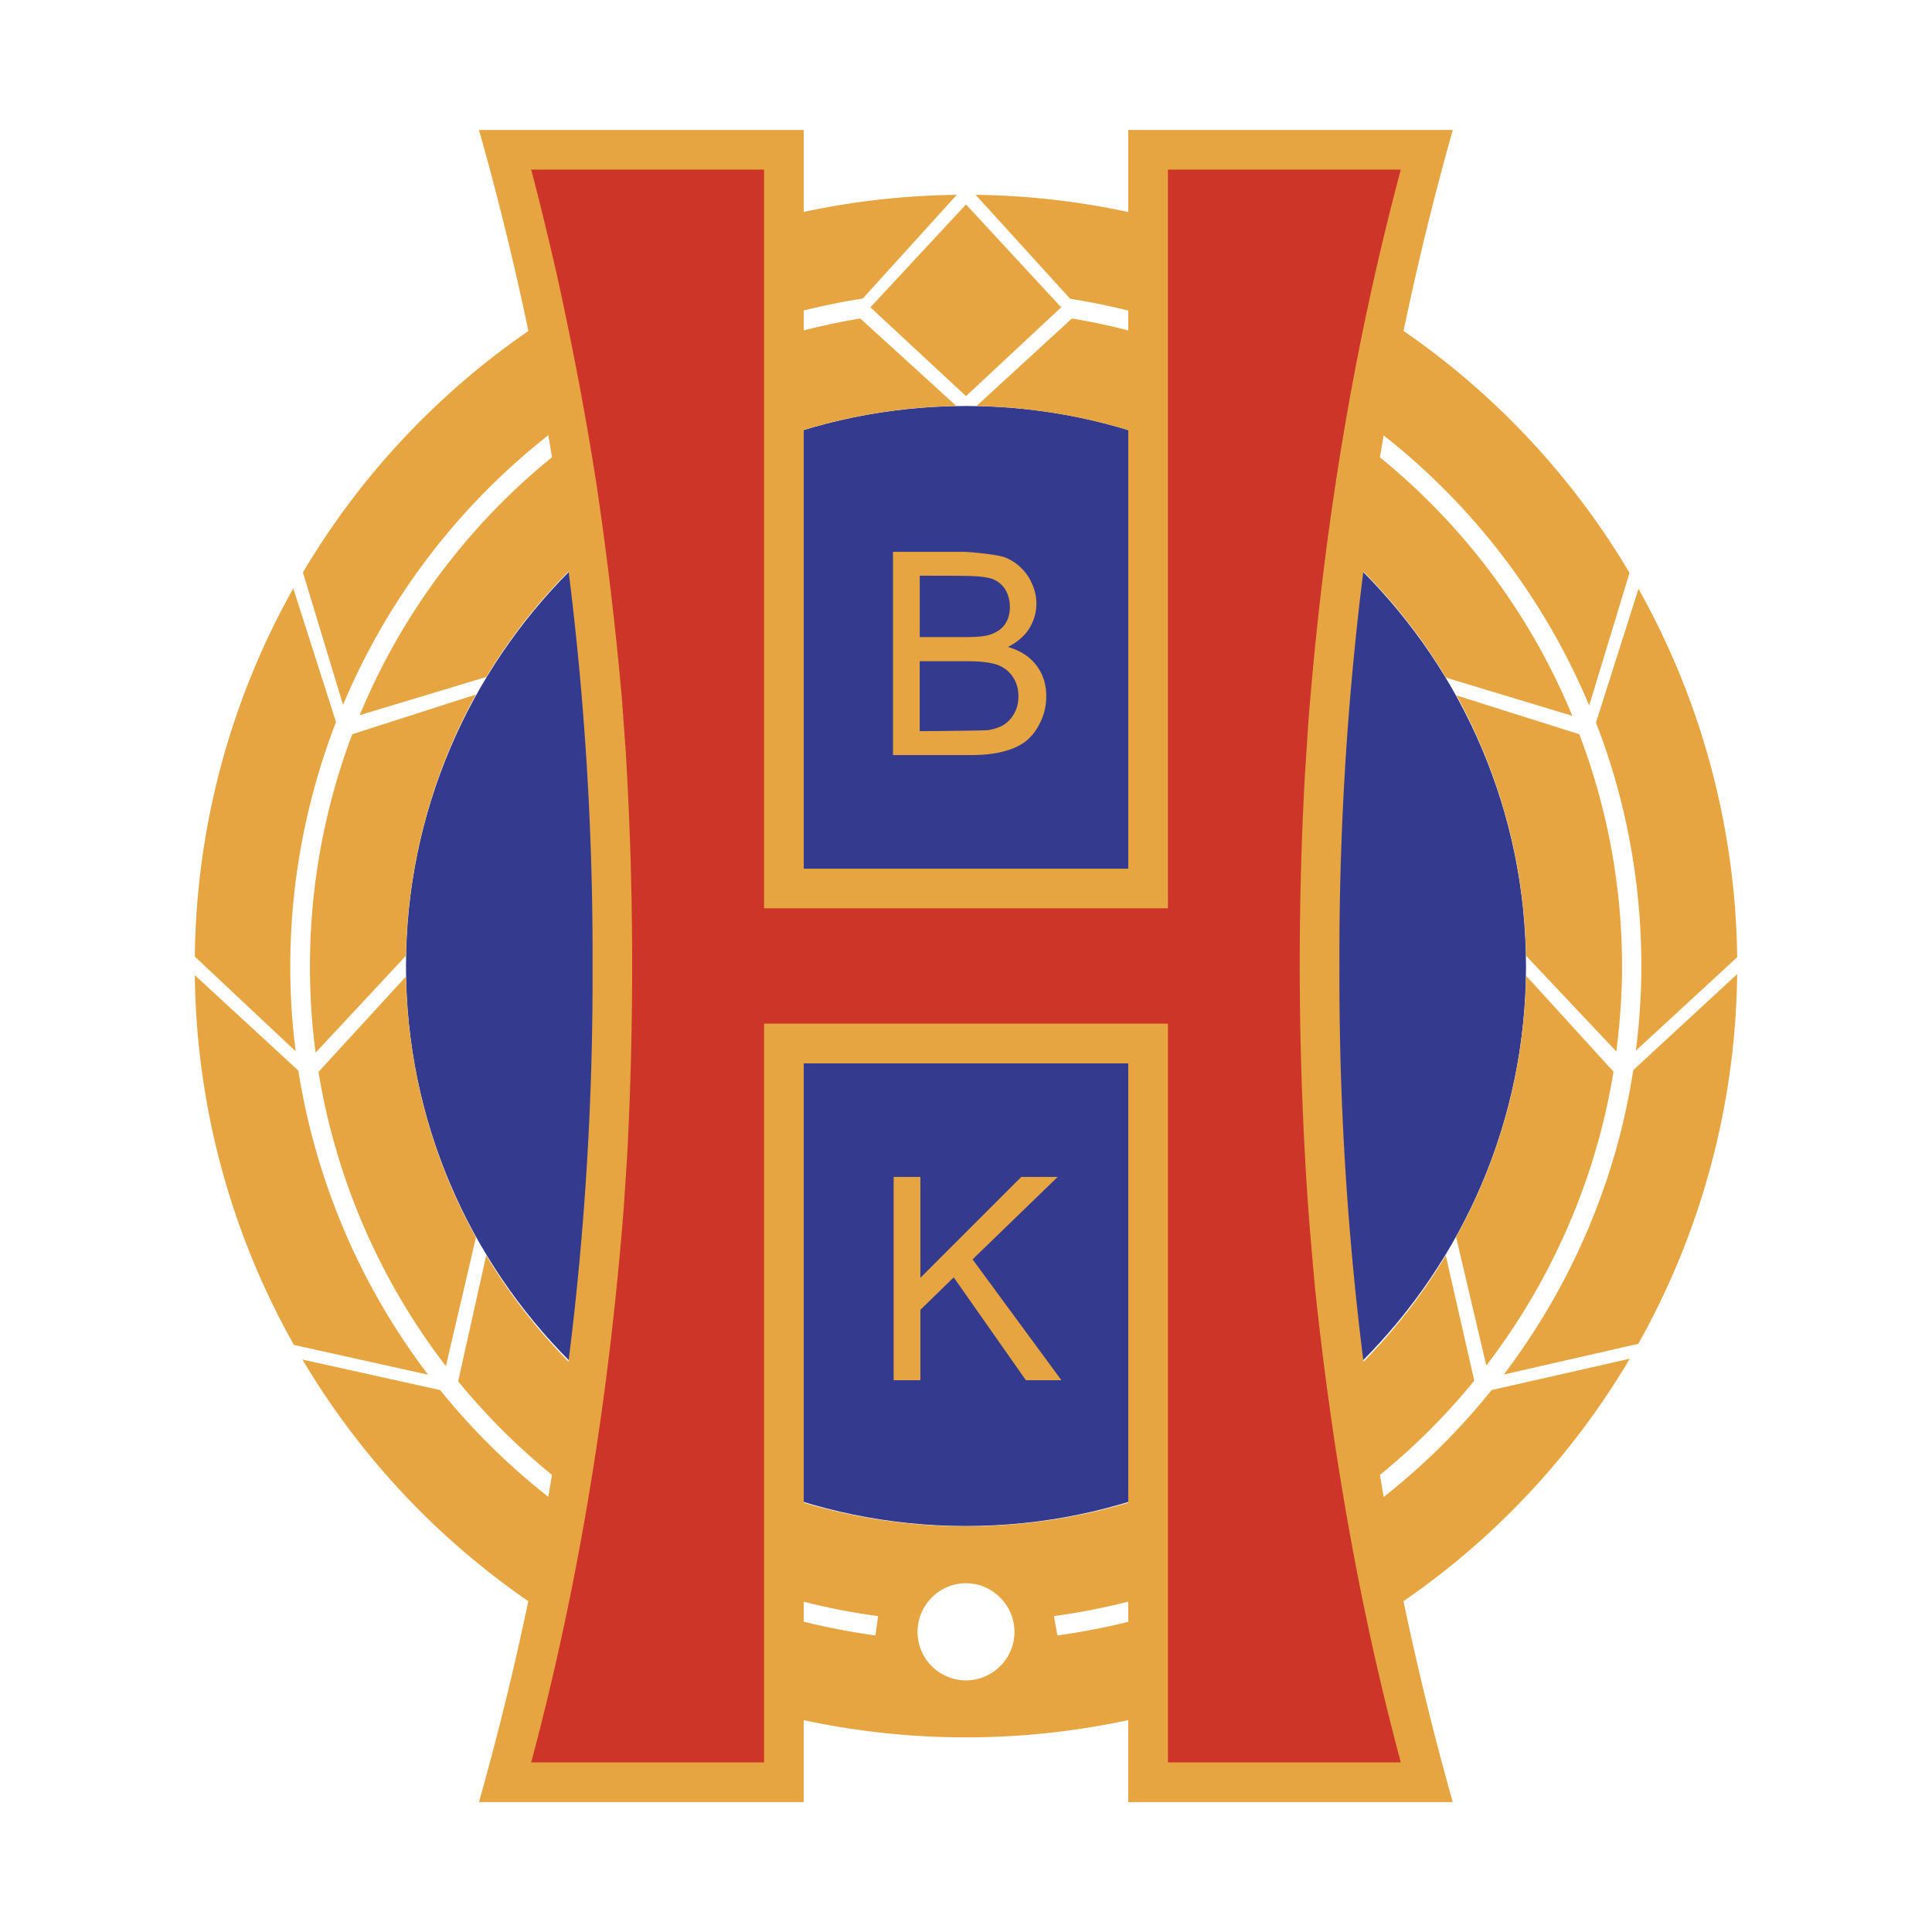 <svg xmlns="http://www.w3.org/2000/svg" width="2500" height="2500" viewBox="0 0 192.756 192.756"><g fill-rule="evenodd" clip-rule="evenodd"><path fill="#fff" d="M0 0h192.756v192.756H0V0z"/><path d="M152.25 96.4c0-30.781-25.113-55.895-55.872-55.895-30.78 0-55.874 25.114-55.874 55.895 0 30.758 25.093 55.852 55.874 55.852 30.759 0 55.872-25.094 55.872-55.852z" fill="#343b8f"/><path fill="#e6a540" d="M105.873 30.661l-9.495 8.86-9.538-8.86L96.378 20.4l9.495 10.261zM29.26 58.707a76.672 76.672 0 0 0-9.823 36.731l10.063 9.451c-1.421-11.07-.021-22.38 4.025-32.859L29.26 58.707z"/><path d="M35.145 73.254A65.532 65.532 0 0 0 30.923 96.4c0 2.865.176 5.754.569 8.619l9.013-9.67a55.952 55.952 0 0 1 6.979-26.055l-12.339 3.96zM42.714 137.156c-6.738-8.838-11.201-19.295-12.951-30.344l-10.326-9.516a76.786 76.786 0 0 0 9.888 36.885l13.389 2.975z" fill="#e6a540"/><path d="M44.486 136.303a65.599 65.599 0 0 1-12.71-29.359l8.729-9.516c.175 9.145 2.56 18.07 6.979 26.033l-2.998 12.842zM173.318 95.502a76.965 76.965 0 0 0-9.844-36.752l-4.244 13.344c3.02 7.767 4.529 16.014 4.529 24.306 0 2.799-.197 5.623-.549 8.422l10.108-9.32z" fill="#e6a540"/><path d="M152.25 95.35c-.152-9.035-2.537-17.982-6.934-25.967l12.25 3.872a65.045 65.045 0 0 1 4.268 23.146c0 2.844-.219 5.709-.57 8.51l-9.014-9.561zM163.453 134.072a77.061 77.061 0 0 0 9.865-36.885l-10.369 9.582c-1.686 11.004-6.148 21.439-12.908 30.365l13.412-3.062z" fill="#e6a540"/><path d="M160.98 106.922c-1.729 10.611-6.104 20.719-12.689 29.316l-3.018-12.82a55.616 55.616 0 0 0 6.977-26.078l8.73 9.582z" fill="#e6a540"/><path d="M162.6 135.561l-13.783 3.127a66.672 66.672 0 0 1-10.768 10.666 266.23 266.23 0 0 1-.371-2.203 65.283 65.283 0 0 0 9.41-9.402l-2.844-12.492a56.689 56.689 0 0 1-8.209 10.607 306.997 306.997 0 0 1-2.4-39.463 307.781 307.781 0 0 1 2.385-39.384 55.53 55.53 0 0 1 8.246 10.594l12.602 3.807a65.33 65.33 0 0 0-19.193-25.788 401.4 401.4 0 0 1 .369-2.194 67.403 67.403 0 0 1 20.51 26.954l4.023-13.236a76.983 76.983 0 0 0-22.545-24.136 300.183 300.183 0 0 1 4.914-20.055h-32.379v8.19a76.781 76.781 0 0 0-15.227-1.715l9.43 10.37c1.959.308 3.893.706 5.797 1.178v1.981a66.072 66.072 0 0 0-5.623-1.19l-9.516 8.729a56.004 56.004 0 0 1 15.139 2.409v43.751H80.189v-43.77a55.8 55.8 0 0 1 15.226-2.39l-9.582-8.729c-1.908.312-3.79.714-5.644 1.188v-1.99a67.937 67.937 0 0 1 5.885-1.188l9.385-10.348a76.477 76.477 0 0 0-15.27 1.708v-8.183h-32.4a299.612 299.612 0 0 1 4.928 20.058A76.862 76.862 0 0 0 30.222 57.11l4.003 13.215a67.364 67.364 0 0 1 20.479-26.901c.126.731.249 1.463.369 2.195a65.402 65.402 0 0 0-19.186 25.733l12.623-3.807a55.862 55.862 0 0 1 8.22-10.542A307.259 307.259 0 0 1 59.12 96.4a306.81 306.81 0 0 1-2.401 39.451 56.916 56.916 0 0 1-8.209-10.596l-2.801 12.557a65.575 65.575 0 0 0 9.362 9.338c-.121.73-.243 1.461-.37 2.191a67.278 67.278 0 0 1-10.787-10.654l-13.739-3.041a76.997 76.997 0 0 0 22.535 24.105 300.845 300.845 0 0 1-4.924 20.043h32.4v-8.174a77.025 77.025 0 0 0 32.376-.004v8.178h32.379a301.498 301.498 0 0 1-4.914-20.047 76.724 76.724 0 0 0 22.573-24.186zm-82.411-29.469h32.376v43.836a56.836 56.836 0 0 1-32.377-.004v-43.832h.001zm7.154 57.076a67.282 67.282 0 0 1-7.153-1.373v-1.992a65.226 65.226 0 0 0 7.416 1.439l-.263 1.926zm9.035 4.484a4.836 4.836 0 0 1-4.834-4.834c0-2.67 2.165-4.857 4.834-4.857 2.647 0 4.835 2.188 4.835 4.857 0 2.668-2.188 4.834-4.835 4.834zm9.122-4.484l-.35-1.926a65.698 65.698 0 0 0 7.416-1.449v2.016a67.632 67.632 0 0 1-7.066 1.359z" fill="#e6a540"/><path d="M55.556 27.4c1.531 6.958 2.866 13.915 3.959 20.937a360.982 360.982 0 0 1 2.517 21.198l.393 5.338c.81 13.455.854 26.865.153 40.341l-.35 5.336c-1.466 18.662-4.397 37.213-9.232 55.285h23.233V102.13h40.298v73.705h23.232c-4.156-15.49-6.869-31.352-8.555-47.277-.24-2.668-.48-5.338-.678-8.008a348.167 348.167 0 0 1-.35-42.987l.35-5.36c1.443-18.662 4.396-37.19 9.232-55.282h-23.232v73.702H76.229V16.922H52.996c.92 3.478 1.751 6.978 2.56 10.478z" fill="#cd3529"/><path fill="#e6a540" d="M89.159 137.703v-20.279h2.669v10.062l10.063-10.062h3.632l-8.49 8.224 8.862 12.055h-3.543l-7.199-10.26-3.325 3.237v7.023h-2.669zM103.4 66.385c-.656-.875-1.619-1.488-2.844-1.838.963-.481 1.662-1.094 2.143-1.859.461-.766.701-1.575.701-2.45 0-.919-.262-1.815-.787-2.669a4.933 4.933 0 0 0-2.211-1.903c-.939-.416-4.134-.612-4.134-.612h-7.175v20.28h7.723c1.29 0 2.362-.11 3.26-.351.873-.218 1.617-.547 2.209-.984.59-.46 1.094-1.073 1.488-1.904.414-.809.611-1.684.611-2.646.001-1.182-.327-2.21-.984-3.064zm-11.638-8.947s4.375 0 4.506.022c1.226 0 2.08.109 2.626.262a2.56 2.56 0 0 1 1.377 1.05c.328.525.482 1.116.482 1.794 0 .7-.176 1.291-.525 1.772-.328.459-.854.788-1.531 1.006-.502.153-1.291.219-2.429.219H91.762v-6.125zm9.429 13.738a3.153 3.153 0 0 1-1.006 1.116c-.416.262-.941.438-1.555.547-.35.066-6.869.109-6.869.109v-6.979h4.704c1.292 0 2.253.11 2.953.328.68.241 1.227.635 1.598 1.182.395.569.592 1.226.592 1.969-.001.656-.133 1.225-.417 1.728z"/></g></svg>